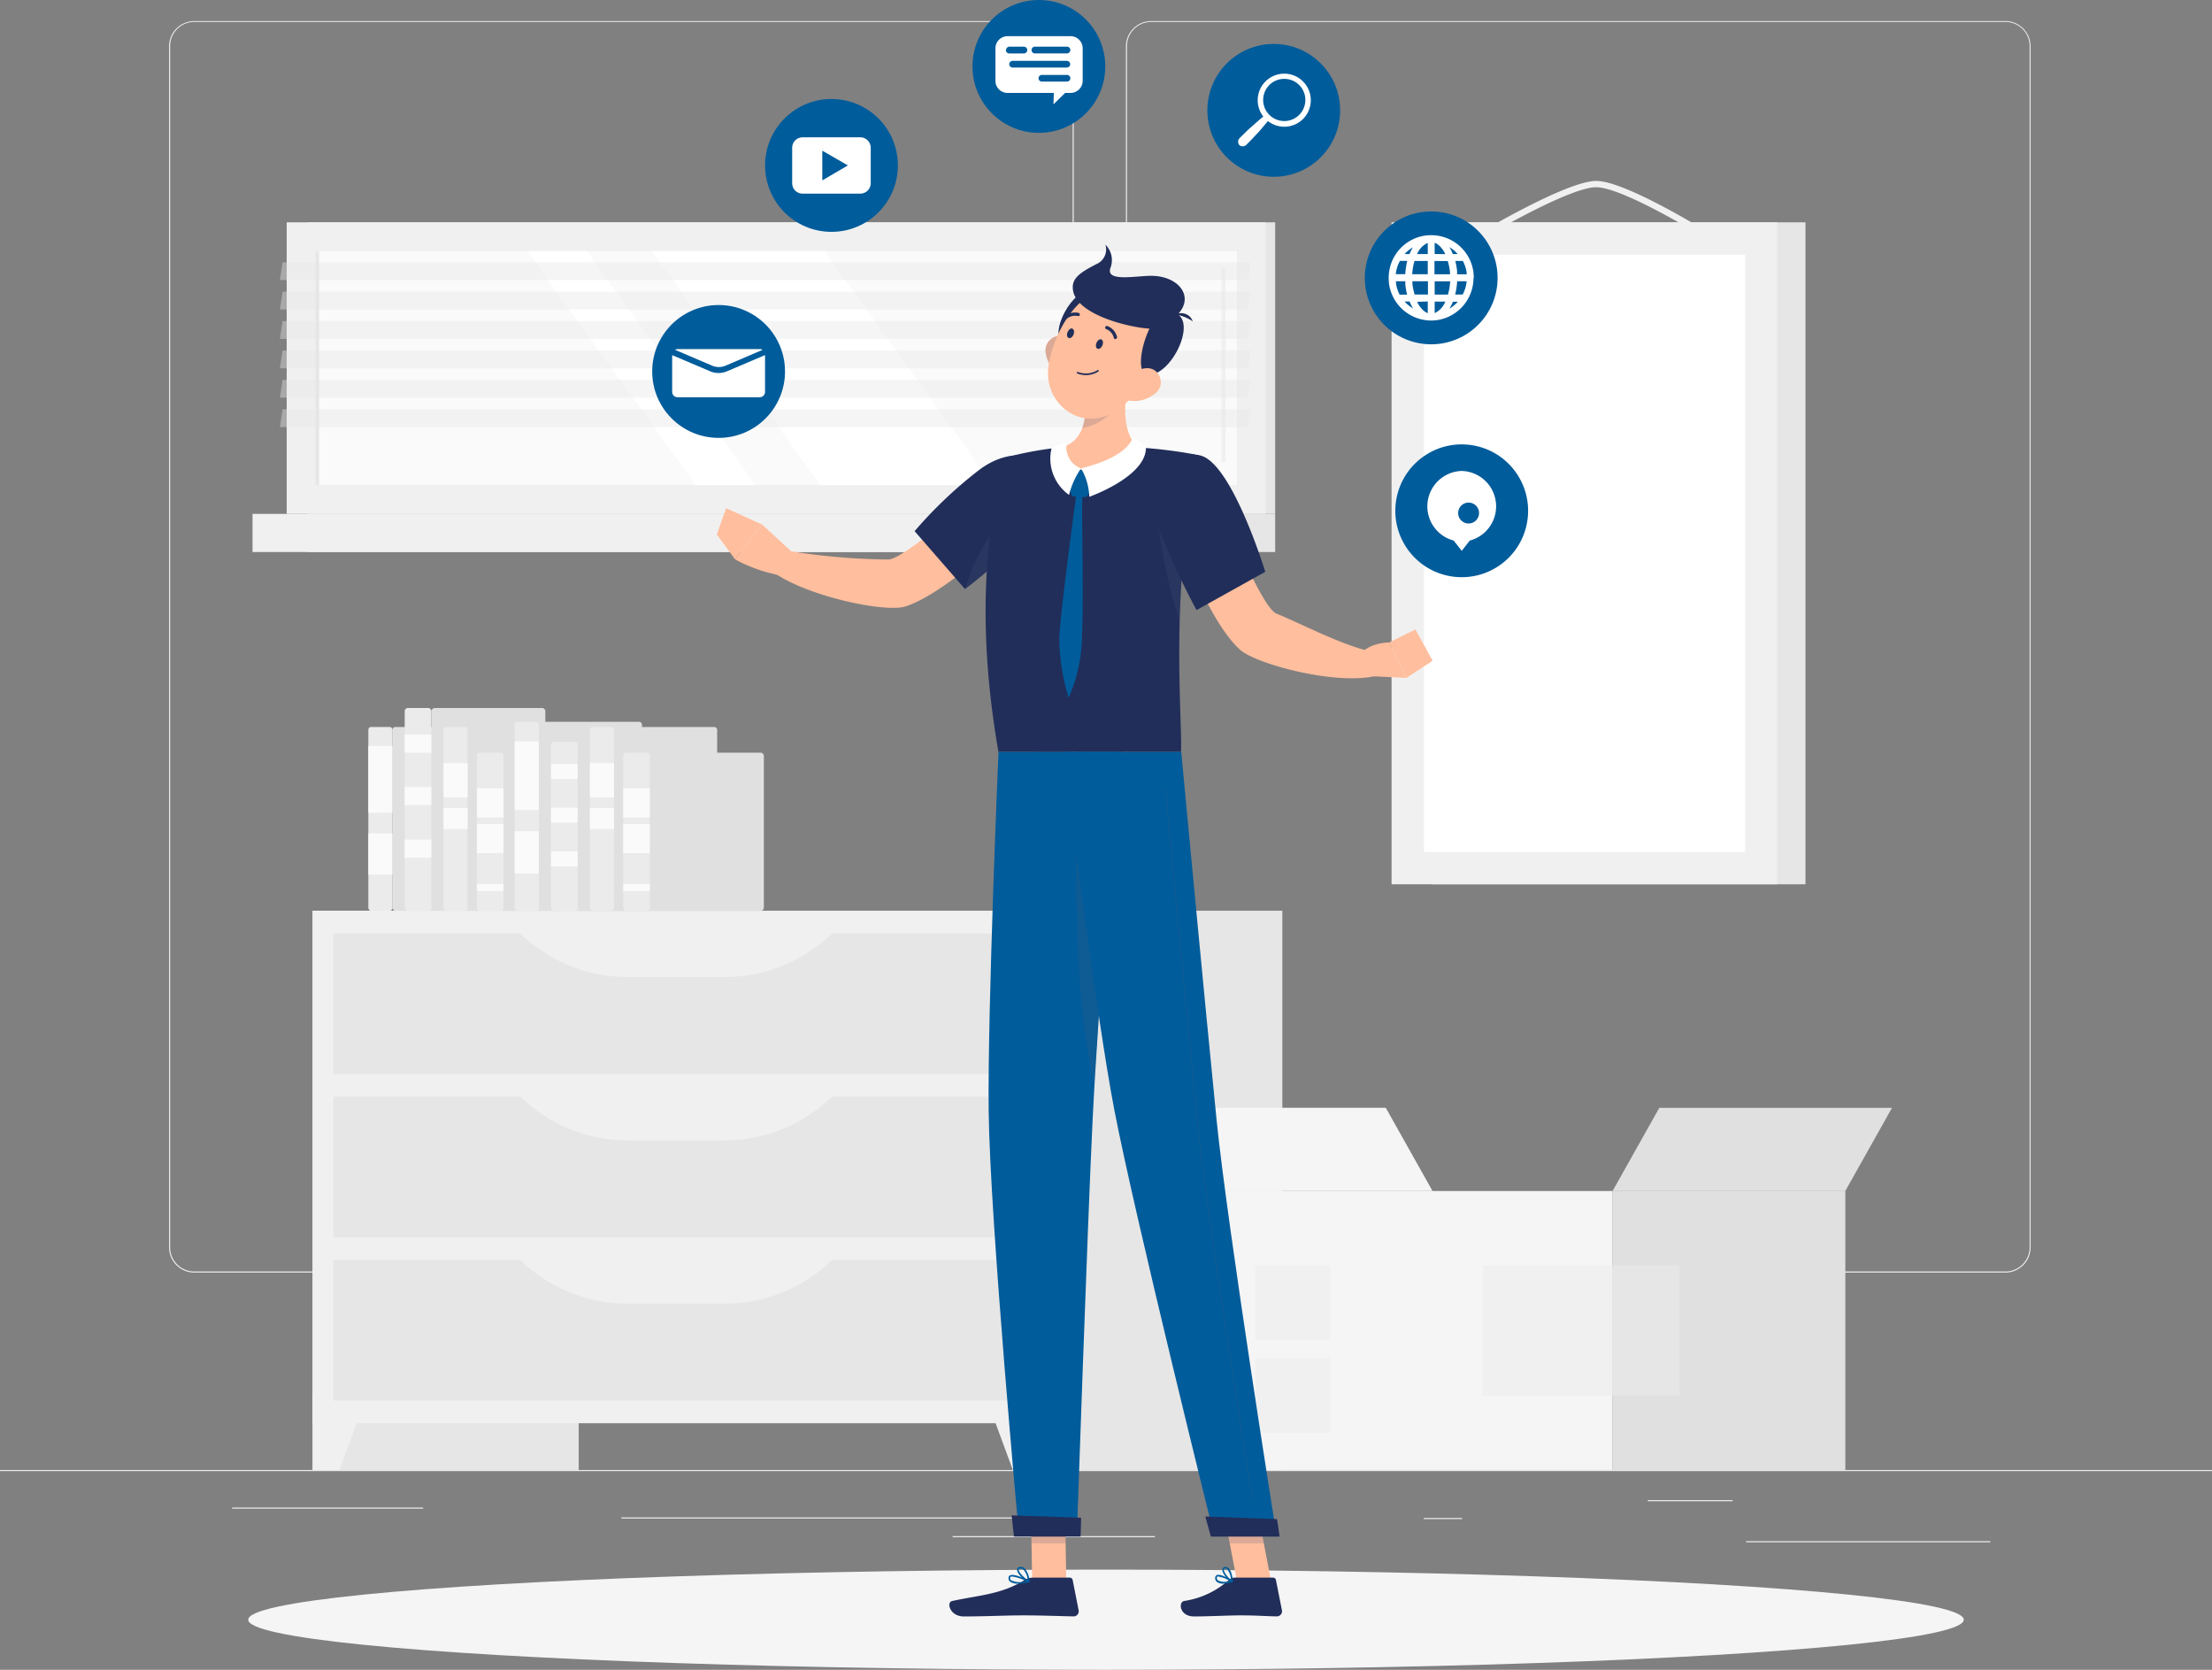 <svg xmlns="http://www.w3.org/2000/svg" width="265" height="200" viewBox="0 0 265 200"><rect x="0" y="0" width="265" height="200" fill="#808080" stroke="none"/><g transform="translate(-1446.632 -638.166)"><g transform="translate(1446.632 640.688)"><rect width="265" height="0.133" transform="translate(0 173.541)" fill="#ebebeb"/><rect width="29.272" height="0.133" transform="translate(209.175 182.07)" fill="#ebebeb"/><rect width="4.606" height="0.133" transform="translate(170.559 179.292)" fill="#ebebeb"/><rect width="10.171" height="0.133" transform="translate(197.409 177.151)" fill="#ebebeb"/><rect width="22.891" height="0.133" transform="translate(27.804 178.041)" fill="#ebebeb"/><rect width="24.232" height="0.133" transform="translate(114.125 181.465)" fill="#ebebeb"/><rect width="49.65" height="0.133" transform="translate(74.444 179.223)" fill="#ebebeb"/><path d="M1576.291,787.688a3.026,3.026,0,0,1-3.026,3.026H1470.921a3.027,3.027,0,0,1-3.021-3.026V643.815a3.028,3.028,0,0,1,3.021-3h102.338a3.027,3.027,0,0,1,3.026,3.027h0m-.132,0a2.9,2.9,0,0,0-2.878-2.921H1470.921a2.894,2.894,0,0,0-2.888,2.894V787.688a2.894,2.894,0,0,0,2.888,2.894h102.338a2.9,2.9,0,0,0,2.894-2.894" transform="translate(-1447.649 -640.814)" fill="#ebebeb"/><path d="M1693.661,790.714H1591.317a3.031,3.031,0,0,1-3.026-3.026V643.815a3.032,3.032,0,0,1,3.026-3h102.344a3.027,3.027,0,0,1,3.016,3V787.688A3.027,3.027,0,0,1,1693.661,790.714ZM1591.317,640.921a2.9,2.9,0,0,0-2.894,2.894V787.688a2.9,2.9,0,0,0,2.894,2.894h102.344a2.9,2.9,0,0,0,2.894-2.894V643.815a2.9,2.9,0,0,0-2.894-2.894Z" transform="translate(-1453.406 -640.814)" fill="#ebebeb"/><rect width="31.879" height="66.983" transform="translate(37.45 106.558)" fill="#e6e6e6"/><path d="M1489.175,822.593h-3.206v-9.122h6.567Z" transform="translate(-1448.513 -649.052)" fill="#f0f0f0"/><rect width="31.879" height="66.983" transform="translate(121.746 106.558)" fill="#e6e6e6"/><rect width="87.09" height="61.386" transform="translate(37.45 106.558)" fill="#f0f0f0"/><rect width="82.118" height="16.835" transform="translate(39.935 109.277)" fill="#e6e6e6"/><path d="M1524.924,760.756h11.628a18.4,18.4,0,0,0,13.356-5.724h-38.335A18.375,18.375,0,0,0,1524.924,760.756Z" transform="translate(-1449.737 -646.264)" fill="#f0f0f0"/><path d="M1573.895,822.593h3.207v-9.122h-6.572Z" transform="translate(-1452.557 -649.052)" fill="#f0f0f0"/><rect width="82.118" height="16.835" transform="translate(39.935 128.831)" fill="#e6e6e6"/><path d="M1524.924,781.311h11.628a18.4,18.4,0,0,0,13.356-5.746h-38.335A18.373,18.373,0,0,0,1524.924,781.311Z" transform="translate(-1449.737 -647.244)" fill="#f0f0f0"/><rect width="82.118" height="16.835" transform="translate(39.935 148.384)" fill="#e6e6e6"/><path d="M1524.924,801.846h11.628a18.405,18.405,0,0,0,13.356-5.736h-38.335A18.38,18.38,0,0,0,1524.924,801.846Z" transform="translate(-1449.737 -648.224)" fill="#f0f0f0"/><rect width="2.899" height="22.008" rx="0.328" transform="translate(44.128 84.55)" fill="#ebebeb"/><rect width="2.899" height="8.009" transform="translate(44.128 86.818)" fill="#fafafa"/><rect width="2.899" height="4.94" transform="translate(44.128 97.298)" fill="#fafafa"/><rect width="12.354" height="22.008" rx="0.328" transform="translate(47.027 84.55)" fill="#e0e0e0"/><rect width="3.201" height="24.277" rx="0.362" transform="translate(48.484 82.281)" fill="#ebebeb"/><rect width="3.201" height="2.168" transform="translate(48.479 85.456)" fill="#fafafa"/><rect width="3.201" height="2.168" transform="translate(48.479 91.743)" fill="#fafafa"/><rect width="3.201" height="2.168" transform="translate(48.479 98.034)" fill="#fafafa"/><rect width="13.626" height="24.277" rx="0.362" transform="translate(51.707 82.281)" fill="#e0e0e0"/><rect width="2.899" height="22.008" rx="0.328" transform="translate(53.138 84.55)" fill="#ebebeb"/><rect width="2.899" height="4.108" transform="translate(53.138 88.875)" fill="#fafafa"/><rect width="2.899" height="2.534" transform="translate(53.138 94.25)" fill="#fafafa"/><rect width="12.354" height="22.008" rx="0.328" transform="translate(56.042 84.55)" fill="#e0e0e0"/><rect width="3.201" height="18.939" rx="0.362" transform="translate(57.134 87.624)" fill="#ebebeb"/><rect width="3.201" height="3.504" transform="translate(57.129 91.88)" fill="#fafafa"/><rect width="3.201" height="0.832" transform="translate(57.129 103.372)" fill="#fafafa"/><rect width="3.201" height="3.504" transform="translate(57.129 96.163)" fill="#fafafa"/><rect width="13.626" height="18.939" rx="0.362" transform="translate(60.356 87.624)" fill="#e0e0e0"/><rect width="2.899" height="22.633" rx="0.334" transform="translate(61.655 83.93)" fill="#ebebeb"/><rect width="2.899" height="8.237" transform="translate(61.655 86.262)" fill="#fafafa"/><rect width="2.899" height="5.078" transform="translate(61.655 97.033)" fill="#fafafa"/><rect width="12.354" height="22.633" rx="0.334" transform="translate(64.554 83.93)" fill="#e0e0e0"/><rect width="3.201" height="20.238" rx="0.334" transform="translate(66.006 86.32)" fill="#ebebeb"/><rect width="3.201" height="1.807" transform="translate(66.006 88.965)" fill="#fafafa"/><rect width="3.201" height="1.807" transform="translate(66.006 94.207)" fill="#fafafa"/><rect width="3.201" height="1.807" transform="translate(66.006 99.45)" fill="#fafafa"/><rect width="13.626" height="20.238" rx="0.334" transform="translate(69.234 86.32)" fill="#e0e0e0"/><rect width="2.899" height="22.008" rx="0.328" transform="translate(70.665 84.55)" fill="#ebebeb"/><rect width="2.899" height="4.108" transform="translate(70.665 88.875)" fill="#fafafa"/><rect width="2.899" height="2.534" transform="translate(70.665 94.25)" fill="#fafafa"/><rect width="12.354" height="22.008" rx="0.328" transform="translate(73.564 84.55)" fill="#e0e0e0"/><rect width="3.201" height="18.939" rx="0.362" transform="translate(74.661 87.624)" fill="#ebebeb"/><rect width="3.201" height="3.504" transform="translate(74.656 91.88)" fill="#fafafa"/><rect width="3.201" height="0.832" transform="translate(74.656 103.372)" fill="#fafafa"/><rect width="3.201" height="3.504" transform="translate(74.656 96.163)" fill="#fafafa"/><rect width="13.626" height="18.939" rx="0.362" transform="translate(77.884 87.624)" fill="#e0e0e0"/><rect width="115.959" height="34.915" transform="translate(36.809 24.107)" fill="#e6e6e6"/><rect width="117.268" height="34.915" transform="translate(34.349 24.107)" fill="#f0f0f0"/><rect width="115.959" height="4.569" transform="translate(36.809 59.027)" fill="#e6e6e6"/><rect width="117.268" height="4.569" transform="translate(30.252 59.027)" fill="#f0f0f0"/><rect width="110.383" height="28.029" transform="translate(37.789 27.553)" fill="#fafafa"/><path d="M1569.517,697.777l-20.209-28.029h-20.681l20.209,28.029Z" transform="translate(-1450.553 -642.195)" fill="#fff"/><path d="M1600.558,695.191a.249.249,0,0,0,.249-.25h0v-22.85a.249.249,0,0,0-.492,0v22.85A.249.249,0,0,0,1600.558,695.191Z" transform="translate(-1453.981 -642.296)" fill="#f0f0f0"/><path d="M1540.311,697.777,1520.1,669.747h-7.155l20.209,28.029Z" transform="translate(-1449.803 -642.195)" fill="#fff"/><rect width="0.44" height="28.029" transform="translate(37.789 27.553)" fill="#e6e6e6"/><path d="M1481.849,673.286h115.958l.318-2.131H1482.167Z" transform="translate(-1448.316 -642.262)" fill="#e6e6e6" opacity="0.4" style="isolation:isolate"/><path d="M1481.849,676.982h115.958l.318-2.131H1482.167Z" transform="translate(-1448.316 -642.438)" fill="#e6e6e6" opacity="0.4" style="isolation:isolate"/><path d="M1481.849,680.684h115.958l.318-2.131H1482.167Z" transform="translate(-1448.316 -642.615)" fill="#e6e6e6" opacity="0.4" style="isolation:isolate"/><path d="M1481.849,684.38h115.958l.318-2.131H1482.167Z" transform="translate(-1448.316 -642.791)" fill="#e6e6e6" opacity="0.4" style="isolation:isolate"/><path d="M1481.849,688.081h115.958l.318-2.136H1482.167Z" transform="translate(-1448.316 -642.967)" fill="#e6e6e6" opacity="0.4" style="isolation:isolate"/><path d="M1481.849,691.777h115.958l.318-2.131H1482.167Z" transform="translate(-1448.316 -643.144)" fill="#e6e6e6" opacity="0.4" style="isolation:isolate"/><rect width="44.737" height="79.286" transform="translate(171.561 24.107)" fill="#e6e6e6"/><path d="M1632.586,668.054a.351.351,0,0,0,.19-.052c.107-.064,10.632-6.324,13.95-6.324s13.351,6.255,13.451,6.318a.371.371,0,0,0,.516-.094l.014-.022a.383.383,0,0,0-.113-.529l0,0c-.425-.26-10.325-6.43-13.85-6.43s-13.891,6.165-14.309,6.43a.371.371,0,0,0,.19.689Z" transform="translate(-1455.508 -641.773)" fill="#f0f0f0"/><rect width="46.211" height="79.286" transform="translate(166.711 24.107)" fill="#f0f0f0"/><rect width="38.467" height="71.542" transform="translate(170.591 27.982)" fill="#fff"/><rect width="27.878" height="33.409" transform="translate(193.196 140.131)" fill="#e0e0e0"/><path d="M1677.4,787.467h-27.878l5.6-9.965H1683Z" transform="translate(-1456.334 -647.336)" fill="#e0e0e0"/><path d="M1619.586,777.5h-27.878l5.6,9.965h27.878Z" transform="translate(-1453.569 -647.336)" fill="#f5f5f5"/><rect width="49.46" height="33.409" transform="translate(143.731 140.131)" fill="#f5f5f5"/><rect width="15.561" height="15.562" transform="translate(177.629 149.058)" fill="#f0f0f0"/><rect width="8.952" height="8.953" transform="translate(150.403 149.058)" fill="#f0f0f0"/><rect width="8.952" height="8.953" transform="translate(150.403 160.141)" fill="#f0f0f0"/><rect width="8.029" height="15.562" transform="translate(193.196 149.052)" fill="#e6e6e6"/></g><g transform="translate(1476.37 826.165)"><ellipse cx="102.762" cy="6" rx="102.762" ry="6" fill="#f5f5f5"/></g><g transform="translate(1524.767 638.166)"><ellipse cx="7.955" cy="7.956" rx="7.955" ry="7.956" transform="translate(0 36.535)" fill="#005c9b"/><path d="M1536.023,684.064l-4.451-1.9a.588.588,0,0,1,.318-.09h9.842a.605.605,0,0,1,.318.09l-4.452,1.9A2.033,2.033,0,0,1,1536.023,684.064Z" transform="translate(-1528.828 -640.261)" fill="#fff"/><path d="M1542.329,682.913v4.32a.642.642,0,0,1-.642.642h-9.842a.642.642,0,0,1-.642-.642h0v-4.32a.381.381,0,0,1,0-.08l4.553,1.935a2.64,2.64,0,0,0,1,.207,2.678,2.678,0,0,0,1.012-.207l4.548-1.935A.449.449,0,0,1,1542.329,682.913Z" transform="translate(-1528.811 -640.297)" fill="#fff"/><ellipse cx="7.955" cy="7.956" rx="7.955" ry="7.956" transform="translate(38.368)" fill="#005c9b"/><path d="M1580.881,642.718H1573.3a1.452,1.452,0,0,0-1.425,1.442v3.906a1.452,1.452,0,0,0,1.446,1.447h5.549l-.043,1.367,1.4-1.367h.652a1.458,1.458,0,0,0,1.447-1.447V644.16A1.452,1.452,0,0,0,1580.881,642.718Zm-7.733,1.665a.408.408,0,0,1,.4-.409h1.739a.408.408,0,0,1,.4.409.4.4,0,0,1-.4.4h-1.739a.4.4,0,0,1-.424-.381v-.016Zm7.3,3.774h-3.01a.4.4,0,1,1,0-.8h3.01a.4.4,0,1,1,0,.8Zm0-1.686h-6.519a.4.4,0,0,1-.4-.4.4.4,0,0,1,.4-.4h6.5a.4.4,0,0,1,.4.4.4.4,0,0,1-.4.4Zm0-1.691H1576.6a.4.4,0,0,1-.4-.4h0a.4.4,0,0,1,.4-.409h3.848a.4.4,0,0,1-.01.807h.01Z" transform="translate(-1530.755 -638.383)" fill="#fff"/><ellipse cx="7.955" cy="7.956" rx="7.955" ry="7.956" transform="translate(13.522 11.858)" fill="#005c9b"/><path d="M1554.446,655.437h-6.89a1.256,1.256,0,0,0-1.256,1.25v4.241a1.255,1.255,0,0,0,1.256,1.256h6.9a1.256,1.256,0,0,0,1.256-1.25v-4.241a1.255,1.255,0,0,0-1.256-1.256Zm-4.537,5.158v-3.557l3.064,1.765Z" transform="translate(-1529.532 -638.99)" fill="#fff"/><ellipse cx="7.955" cy="7.956" rx="7.955" ry="7.956" transform="translate(66.507 5.262)" fill="#005c9b"/><path d="M1610.2,652.845a3.18,3.18,0,1,0-4.771-.276c-.217.17-.424.345-.63.53-.3.254-.593.529-.88.773s-.572.53-.853.806l-.419.414a.768.768,0,0,0-.175.233.513.513,0,0,0-.052.159.537.537,0,0,0,0,.19.482.482,0,0,0,.45.45.749.749,0,0,0,.2,0l.153-.053a.718.718,0,0,0,.233-.18c.138-.138.281-.275.413-.419.276-.275.53-.562.806-.848s.53-.583.774-.886c.18-.207.349-.413.53-.63A3.179,3.179,0,0,0,1610.2,652.845Zm-4.05-.477a2.528,2.528,0,1,1,3.575,0l0,0a2.529,2.529,0,0,1-3.573,0Z" transform="translate(-1532.216 -638.608)" fill="#fff"/><ellipse cx="7.955" cy="7.956" rx="7.955" ry="7.956" transform="translate(85.369 25.327)" fill="#005c9b"/><path d="M1631.545,672.843v-.031a5.705,5.705,0,0,0-.063-.785,5.094,5.094,0,0,0-4.919-4.278h-.254a4.829,4.829,0,0,0-.673.058,5.1,5.1,0,0,0-4.282,5.036v.058a5.551,5.551,0,0,0,.058.785,5.11,5.11,0,0,0,5.019,4.283h0a5.316,5.316,0,0,0,.805-.064,5.109,5.109,0,0,0,4.277-5A.091.091,0,0,0,1631.545,672.843Zm-1.341,2.014h-.89a8.08,8.08,0,0,0,.239-1.59h1.139a4.136,4.136,0,0,1-.488,1.611Zm-7.516-4.028h.891a8.081,8.081,0,0,0-.239,1.59h-1.14a4.219,4.219,0,0,1,.488-1.569Zm6.01,1.3v.3h-1.86v-1.59h1.59a7.033,7.033,0,0,1,.269,1.314Zm-1.839-2.12V668.66a1.8,1.8,0,0,1,.345.175,3.007,3.007,0,0,1,.927,1.177Zm-.826-1.347v1.347h-1.278a2.488,2.488,0,0,1,1.278-1.336Zm0,2.173v1.59h-1.861a7.208,7.208,0,0,1,.27-1.59Zm-3.8,2.7a.778.778,0,0,0-.032-.27h1.146v.377a7.987,7.987,0,0,0,.211,1.224h-.895a4.085,4.085,0,0,1-.43-1.32Zm1.961.032v-.3h1.861v1.59h-1.59a7.052,7.052,0,0,1-.27-1.277Zm1.84,2.12v1.394a1.472,1.472,0,0,1-.345-.175,3,3,0,0,1-.927-1.176Zm.826,1.351v-1.335h1.277a2.522,2.522,0,0,1-1.277,1.378Zm0-2.178v-1.59h1.861a7.2,7.2,0,0,1-.27,1.59Zm2.687-2.428v-.376a8.58,8.58,0,0,0-.212-1.224h.9a4.292,4.292,0,0,1,.45,1.33.771.771,0,0,0,.032.27Zm.085-2.427h-.593a5.162,5.162,0,0,0-.419-.832,3.846,3.846,0,0,1,.323.212,4.2,4.2,0,0,1,.689.636Zm-5.364-.827a5.262,5.262,0,0,0-.419.827h-.587a4.3,4.3,0,0,1,1.006-.81Zm-1,6.509h.588a5.488,5.488,0,0,0,.424.838,4.186,4.186,0,0,1-1.012-.822Zm5.359.864a5.276,5.276,0,0,0,.418-.832h.588A4.471,4.471,0,0,1,1628.626,676.553Z" transform="translate(-1533.121 -639.578)" fill="#fff"/><ellipse cx="7.955" cy="7.955" rx="7.955" ry="7.955" transform="matrix(0.825, -0.565, 0.565, 0.825, 85.923, 59.111)" fill="#005c9b"/><path d="M1630.336,697.4a4.24,4.24,0,0,0-.965,8.337l.965,1.23.965-1.23h0a4.24,4.24,0,0,0-.965-8.337Zm0,5.984a1.251,1.251,0,1,1,.032.027h-.032Z" transform="translate(-1533.354 -640.992)" fill="#fff"/></g><g transform="translate(1532.508 667.467)"><path d="M1580.579,836.614h-4.086l-.175-9.467h4.086Z" transform="translate(-1538.709 -676.484)" fill="#ffbe9d"/><path d="M1606.273,836.614h-4.086l-1.823-9.467h4.086Z" transform="translate(-1539.859 -676.484)" fill="#ffbe9d"/><path d="M1601.66,836.593h4.594a.344.344,0,0,1,.34.281l.721,3.631a.62.62,0,0,1-.5.721.671.671,0,0,1-.116.01c-1.59-.032-2.38-.122-4.4-.122-1.245,0-3.805.127-5.523.127s-1.9-1.7-1.192-1.849a10.347,10.347,0,0,0,5.406-2.544A1,1,0,0,1,1601.66,836.593Z" transform="translate(-1539.612 -676.935)" fill="#212e5a"/><path d="M1576.041,836.593h4.468a.343.343,0,0,1,.339.281l.716,3.631a.61.61,0,0,1-.475.719.655.655,0,0,1-.13.012c-1.59-.032-3.933-.122-5.957-.122-2.369,0-4.415.127-7.193.127-1.674,0-2.12-1.7-1.393-1.849,3.216-.7,5.829-.774,8.633-2.481A1.916,1.916,0,0,1,1576.041,836.593Z" transform="translate(-1538.219 -676.935)" fill="#212e5a"/><path d="M1574.844,702.152l-4.362-3.912s-10.711,9.838-12.811,9.807a79.025,79.025,0,0,1-12.126-1.06,5.966,5.966,0,0,0-1.935,2.347c3.8,3.005,13.7,5.158,16.186,4.32C1565.458,711.757,1574.844,702.152,1574.844,702.152Z" transform="translate(-1537.145 -670.333)" fill="#ffbe9d"/><path d="M1578.158,699.75c-.031,3.906-10.414,11.7-10.414,11.7l-6.037-6.934a52.009,52.009,0,0,1,7.849-7.42C1573.806,694.01,1578.19,695.462,1578.158,699.75Z" transform="translate(-1538.011 -670.2)" fill="#212e5a"/><path d="M1568.047,711.681s9.588-7.2,10.362-11.226C1577.184,699.2,1570.627,702.793,1568.047,711.681Z" transform="translate(-1538.314 -670.427)" fill="#4c5679" opacity="0.2" style="isolation:isolate"/><path d="M1545.983,707.48l-3.62-3.334-3.249,4.166a18.153,18.153,0,0,0,5.194,1.871Z" transform="translate(-1536.93 -670.615)" fill="#ffbe9d"/><path d="M1537.939,702.087l-1.118,3.143,2.184,2.984,3.249-4.166Z" transform="translate(-1536.821 -670.517)" fill="#ffbe9d"/><path d="M1576.318,827.153l.09,4.877h4.092l-.09-4.877Z" transform="translate(-1538.709 -676.484)" fill="#4c5679" opacity="0.2" style="isolation:isolate"/><path d="M1604.455,827.153h-4.092l.943,4.877h4.086Z" transform="translate(-1539.859 -676.484)" fill="#4c5679" opacity="0.2" style="isolation:isolate"/><path d="M1573.285,695.572s-5.13,12.351-1.107,35.339h21.862c.233-3.355-1.473-19.728,2.152-35.546a56.827,56.827,0,0,0-7.3-.928,81.284,81.284,0,0,0-9.291,0A41.806,41.806,0,0,0,1573.285,695.572Z" transform="translate(-1538.437 -670.145)" fill="#212e5a"/><path d="M1592.382,699.394c-.429,2.608.238,8.831,2.543,16.029a104.9,104.9,0,0,1,1.956-18.355v-.037C1595.445,696.887,1592.789,696.957,1592.382,699.394Z" transform="translate(-1539.471 -670.273)" fill="#4c5679" opacity="0.2" style="isolation:isolate"/><path d="M1588.308,685.344c-.657,2.989-1.06,6.7,1,8.692,0,0-1.271,3.038-6.831,3.038-5.078,0-2.459-3.038-2.459-3.038,3.35-.8,3.28-4.919,2.756-7.24Z" transform="translate(-1538.854 -669.718)" fill="#ffbe9d"/><path d="M1582.292,697.372l-1.2,1.335a.356.356,0,0,0-.074.345l.386,1.171a.328.328,0,0,0,.308.233l1.293.064a.365.365,0,0,0,.318-.159l.774-1.134a.356.356,0,0,0,0-.429l-1.256-1.426a.355.355,0,0,0-.5-.046A.333.333,0,0,0,1582.292,697.372Z" transform="translate(-1538.933 -670.286)" fill="#005c9b"/><path d="M1582.641,696.886a7.075,7.075,0,0,1,.991,3.408s7.018-2.46,6.784-6.054c0,0-.975-.589-1.59-1.06C1588.816,693.175,1588.535,695.445,1582.641,696.886Z" transform="translate(-1539.011 -670.092)" fill="#fff"/><path d="M1582.454,696.918a10,10,0,0,0-1.436,3.18,5.339,5.339,0,0,1-2.067-5.693,12.081,12.081,0,0,1,1.8-.562A2.692,2.692,0,0,0,1582.454,696.918Z" transform="translate(-1538.825 -670.123)" fill="#fff"/><path d="M1581.938,700.422s-1.987,14.635-2.03,17.179a24.762,24.762,0,0,0,1.124,7.1,18.663,18.663,0,0,0,1.59-7.209c.227-4.622-.048-14.481.053-17.074Z" transform="translate(-1538.881 -670.437)" fill="#005c9b"/><path d="M1582.935,686.768a8.932,8.932,0,0,1-.144,4.908,5.336,5.336,0,0,0,1.505-.456c1.9-.885,2.862-2.279,3.874-4.351.09-.53.19-1.061.3-1.553Z" transform="translate(-1539.019 -669.717)" fill="#4c5679" opacity="0.2" style="isolation:isolate"/><path d="M1578.219,682.59a3.71,3.71,0,0,0,1.589,2.427c1.125.731,2.121-.19,2.158-1.473.037-1.156-.493-2.926-1.791-3.139a1.775,1.775,0,0,0-1.956,2.185Z" transform="translate(-1538.797 -669.482)" fill="#ffbe9d"/><path d="M1578.219,682.59a3.71,3.71,0,0,0,1.589,2.427c1.125.731,2.121-.19,2.158-1.473.037-1.156-.493-2.926-1.791-3.139a1.775,1.775,0,0,0-1.956,2.185Z" transform="translate(-1538.797 -669.482)" fill="#4c5679" opacity="0.2" style="isolation:isolate"/><path d="M1583.777,674.49c-2.189.1-5.3,5.014-3.371,7.124S1587.912,674.3,1583.777,674.49Z" transform="translate(-1538.876 -669.2)" fill="#212e5a"/><path d="M1591.145,682.313c-1.728,3.711-2.555,5.969-5.221,7.214-4.017,1.866-7.95-1.59-7.383-5.736.53-3.71,3.271-9.159,7.548-9.3a5.413,5.413,0,0,1,5.056,7.818Z" transform="translate(-1538.813 -669.2)" fill="#ffbe9d"/><path d="M1594.182,677.278c2.121,1.367-.885,7.42-3.609,7.256-1.2-.074-.981-3.011.223-5.539-2.195-.1-9.424-1.7-9.186-5.115.074-1.1,1.2-1.77,2.82-2.608a1.919,1.919,0,0,0,1.086-2.337,2.6,2.6,0,0,1,.609,2.772c-.615,1.675,2.74,1.012,4.674.965C1594.257,672.576,1596.239,675.157,1594.182,677.278Z" transform="translate(-1538.962 -668.935)" fill="#212e5a"/><path d="M1594.313,677.689s1.7-.642,2.28.848A5.083,5.083,0,0,0,1594.313,677.689Z" transform="translate(-1539.57 -669.346)" fill="#212e5a"/><path d="M1591.63,687.613a3.922,3.922,0,0,1-2.862.764c-1.336-.186-1.436-1.51-.588-2.5.758-.885,2.375-1.855,3.482-1.171A1.726,1.726,0,0,1,1591.63,687.613Z" transform="translate(-1539.25 -669.677)" fill="#ffbe9d"/><path d="M1572.2,732.744s-1.315,30.568-1.177,43.036c.149,12.97,3.635,50.8,3.635,50.8h6.927s1.272-37.072,1.893-49.826c.678-13.882,3.095-44.027,3.095-44.027Z" transform="translate(-1538.455 -671.979)" fill="#005c9b"/><path d="M1582.229,829.042c.031,0-.058,2.264-.058,2.264h-7.982l-.276-2.544Z" transform="translate(-1538.594 -676.561)" fill="#212e5a"/><path d="M1582.088,741.244c-.238,15.165.45,24.383,2.121,31.8.418-7.234,1.1-16.8,1.7-24.748Z" transform="translate(-1538.983 -672.385)" fill="#4c5679" opacity="0.2" style="isolation:isolate"/><path d="M1580.4,732.745s3.875,31.273,6.138,42.935c2.469,12.817,11.936,50.885,11.936,50.885h7.483s-5.9-37.014-7.177-49.708c-1.388-13.782-4.239-44.112-4.239-44.112Z" transform="translate(-1538.904 -671.98)" fill="#005c9b"/><path d="M1606.857,829.218c.032,0,.324,2.094.324,2.094h-8.232l-.668-2.406Z" transform="translate(-1539.759 -676.568)" fill="#212e5a"/><path d="M1603.656,822.377a.064.064,0,0,1-.064-.058c-.052-.377-5.385-33.362-6.535-44.764-1.245-12.371-3.842-39.807-3.869-40.083a.07.07,0,0,1,.057-.079h.007a.069.069,0,0,1,.074.063h0c.027.275,2.623,27.706,3.869,40.083,1.15,11.4,6.482,44.381,6.535,44.757a.069.069,0,0,1-.056.08h-.018Z" transform="translate(-1539.516 -672.201)" fill="#4c5679" opacity="0.2" style="isolation:isolate"/><path d="M1585.3,681.55c-.122.313-.382.5-.584.425s-.259-.382-.137-.694.382-.5.583-.425S1585.423,681.244,1585.3,681.55Z" transform="translate(-1539.101 -669.503)" fill="#212e5a"/><path d="M1581.667,680.2c-.122.308-.387.5-.583.424s-.266-.387-.144-.694.382-.53.584-.43S1581.788,679.884,1581.667,680.2Z" transform="translate(-1538.927 -669.438)" fill="#212e5a"/><path d="M1582.671,680.824a12.1,12.1,0,0,1-2.507,2.12,1.855,1.855,0,0,0,1.357.828Z" transform="translate(-1538.893 -669.502)" fill="#ffbe9d"/><path d="M1582.171,685.117a.09.09,0,0,1-.056-.115l0-.007a.107.107,0,0,1,.127-.059,2.647,2.647,0,0,0,2.353-.217.1.1,0,0,1,.138.138A2.783,2.783,0,0,1,1582.171,685.117Z" transform="translate(-1538.986 -669.687)" fill="#212e5a"/><path d="M1586.841,680.734a.211.211,0,0,1-.116-.128,1.473,1.473,0,0,0-.912-1.06.2.2,0,0,1-.126-.244.206.206,0,0,1,.244-.132,1.854,1.854,0,0,1,1.171,1.3.2.2,0,0,1-.138.239A.194.194,0,0,1,1586.841,680.734Z" transform="translate(-1539.157 -669.423)" fill="#212e5a"/><path d="M1580.576,678.279a.185.185,0,0,1-.1-.242.18.18,0,0,1,.065-.081,1.956,1.956,0,0,1,1.723-.435.191.191,0,0,1,.129.237l0,.007a.2.2,0,0,1-.244.128h0a1.588,1.588,0,0,0-1.362.36A.2.2,0,0,1,1580.576,678.279Z" transform="translate(-1538.907 -669.342)" fill="#212e5a"/><path d="M1593.723,702.389l5.692-1.85s5.226,13.326,7.166,14.095c2.65,1.06,7.987,3.859,11.316,4.526a5.668,5.668,0,0,1,.731,2.9c-4.771,1.24-14.48-1.373-16.393-3.09C1597.863,715.058,1593.723,702.389,1593.723,702.389Z" transform="translate(-1539.541 -670.443)" fill="#ffbe9d"/><path d="M1597.181,695.414c3.854.562,7.95,13.967,7.95,13.967l-8.236,4.585a94.835,94.835,0,0,1-5.067-11.131C1590.105,697.9,1593.047,694.832,1597.181,695.414Z" transform="translate(-1539.427 -670.195)" fill="#212e5a"/><path d="M1600.5,837.291a1.21,1.21,0,0,1-.779-.207.563.563,0,0,1-.19-.53.323.323,0,0,1,.175-.275c.45-.228,1.754.578,1.9.673a.094.094,0,0,1,.042.1.106.106,0,0,1-.074.08A4.9,4.9,0,0,1,1600.5,837.291Zm-.588-.848a.264.264,0,0,0-.122,0c-.027,0-.059.037-.064.11a.375.375,0,0,0,.122.355,1.954,1.954,0,0,0,1.446.07,3.834,3.834,0,0,0-1.383-.535Z" transform="translate(-1539.818 -676.918)" fill="#005c9b"/><path d="M1601.591,837.1h-.043c-.419-.233-1.214-1.129-1.118-1.59a.332.332,0,0,1,.312-.254.531.531,0,0,1,.413.127c.461.388.53,1.59.53,1.617a.11.11,0,0,1-.047.09A.094.094,0,0,1,1601.591,837.1Zm-.8-1.659h-.043c-.127,0-.138.069-.143.1-.058.27.445.944.859,1.267a2.274,2.274,0,0,0-.451-1.283A.332.332,0,0,0,1600.8,835.443Z" transform="translate(-1539.862 -676.871)" fill="#005c9b"/><path d="M1574.679,837.292a1.535,1.535,0,0,1-.986-.249.528.528,0,0,1-.169-.472.321.321,0,0,1,.164-.26c.5-.281,2.12.53,2.311.652a.1.1,0,0,1,.048.1.089.089,0,0,1-.079.079A6.971,6.971,0,0,1,1574.679,837.292Zm-.721-.848a.358.358,0,0,0-.18.037.123.123,0,0,0-.064.1.361.361,0,0,0,.111.313,2.586,2.586,0,0,0,1.823.111,5.162,5.162,0,0,0-1.691-.562Z" transform="translate(-1538.575 -676.918)" fill="#005c9b"/><path d="M1576,837.1h-.042c-.488-.223-1.442-1.1-1.357-1.59,0-.106.1-.244.366-.27a.689.689,0,0,1,.529.17,2.531,2.531,0,0,1,.594,1.59.085.085,0,0,1-.043.085A.078.078,0,0,1,1576,837.1Zm-.959-1.659h-.059c-.174,0-.185.085-.19.106-.053.275.593.97,1.092,1.277a2.211,2.211,0,0,0-.53-1.261A.532.532,0,0,0,1575.044,835.442Z" transform="translate(-1538.627 -676.87)" fill="#005c9b"/><path d="M1619.376,723.029l3.89.186-2.067-4.24s-3.408-.052-3.969,2.571Z" transform="translate(-1540.665 -671.323)" fill="#ffbe9d"/><path d="M1626.619,721.085l-2.062-3.747L1621.4,718.9l2.067,4.24Z" transform="translate(-1540.865 -671.245)" fill="#ffbe9d"/></g></g></svg>